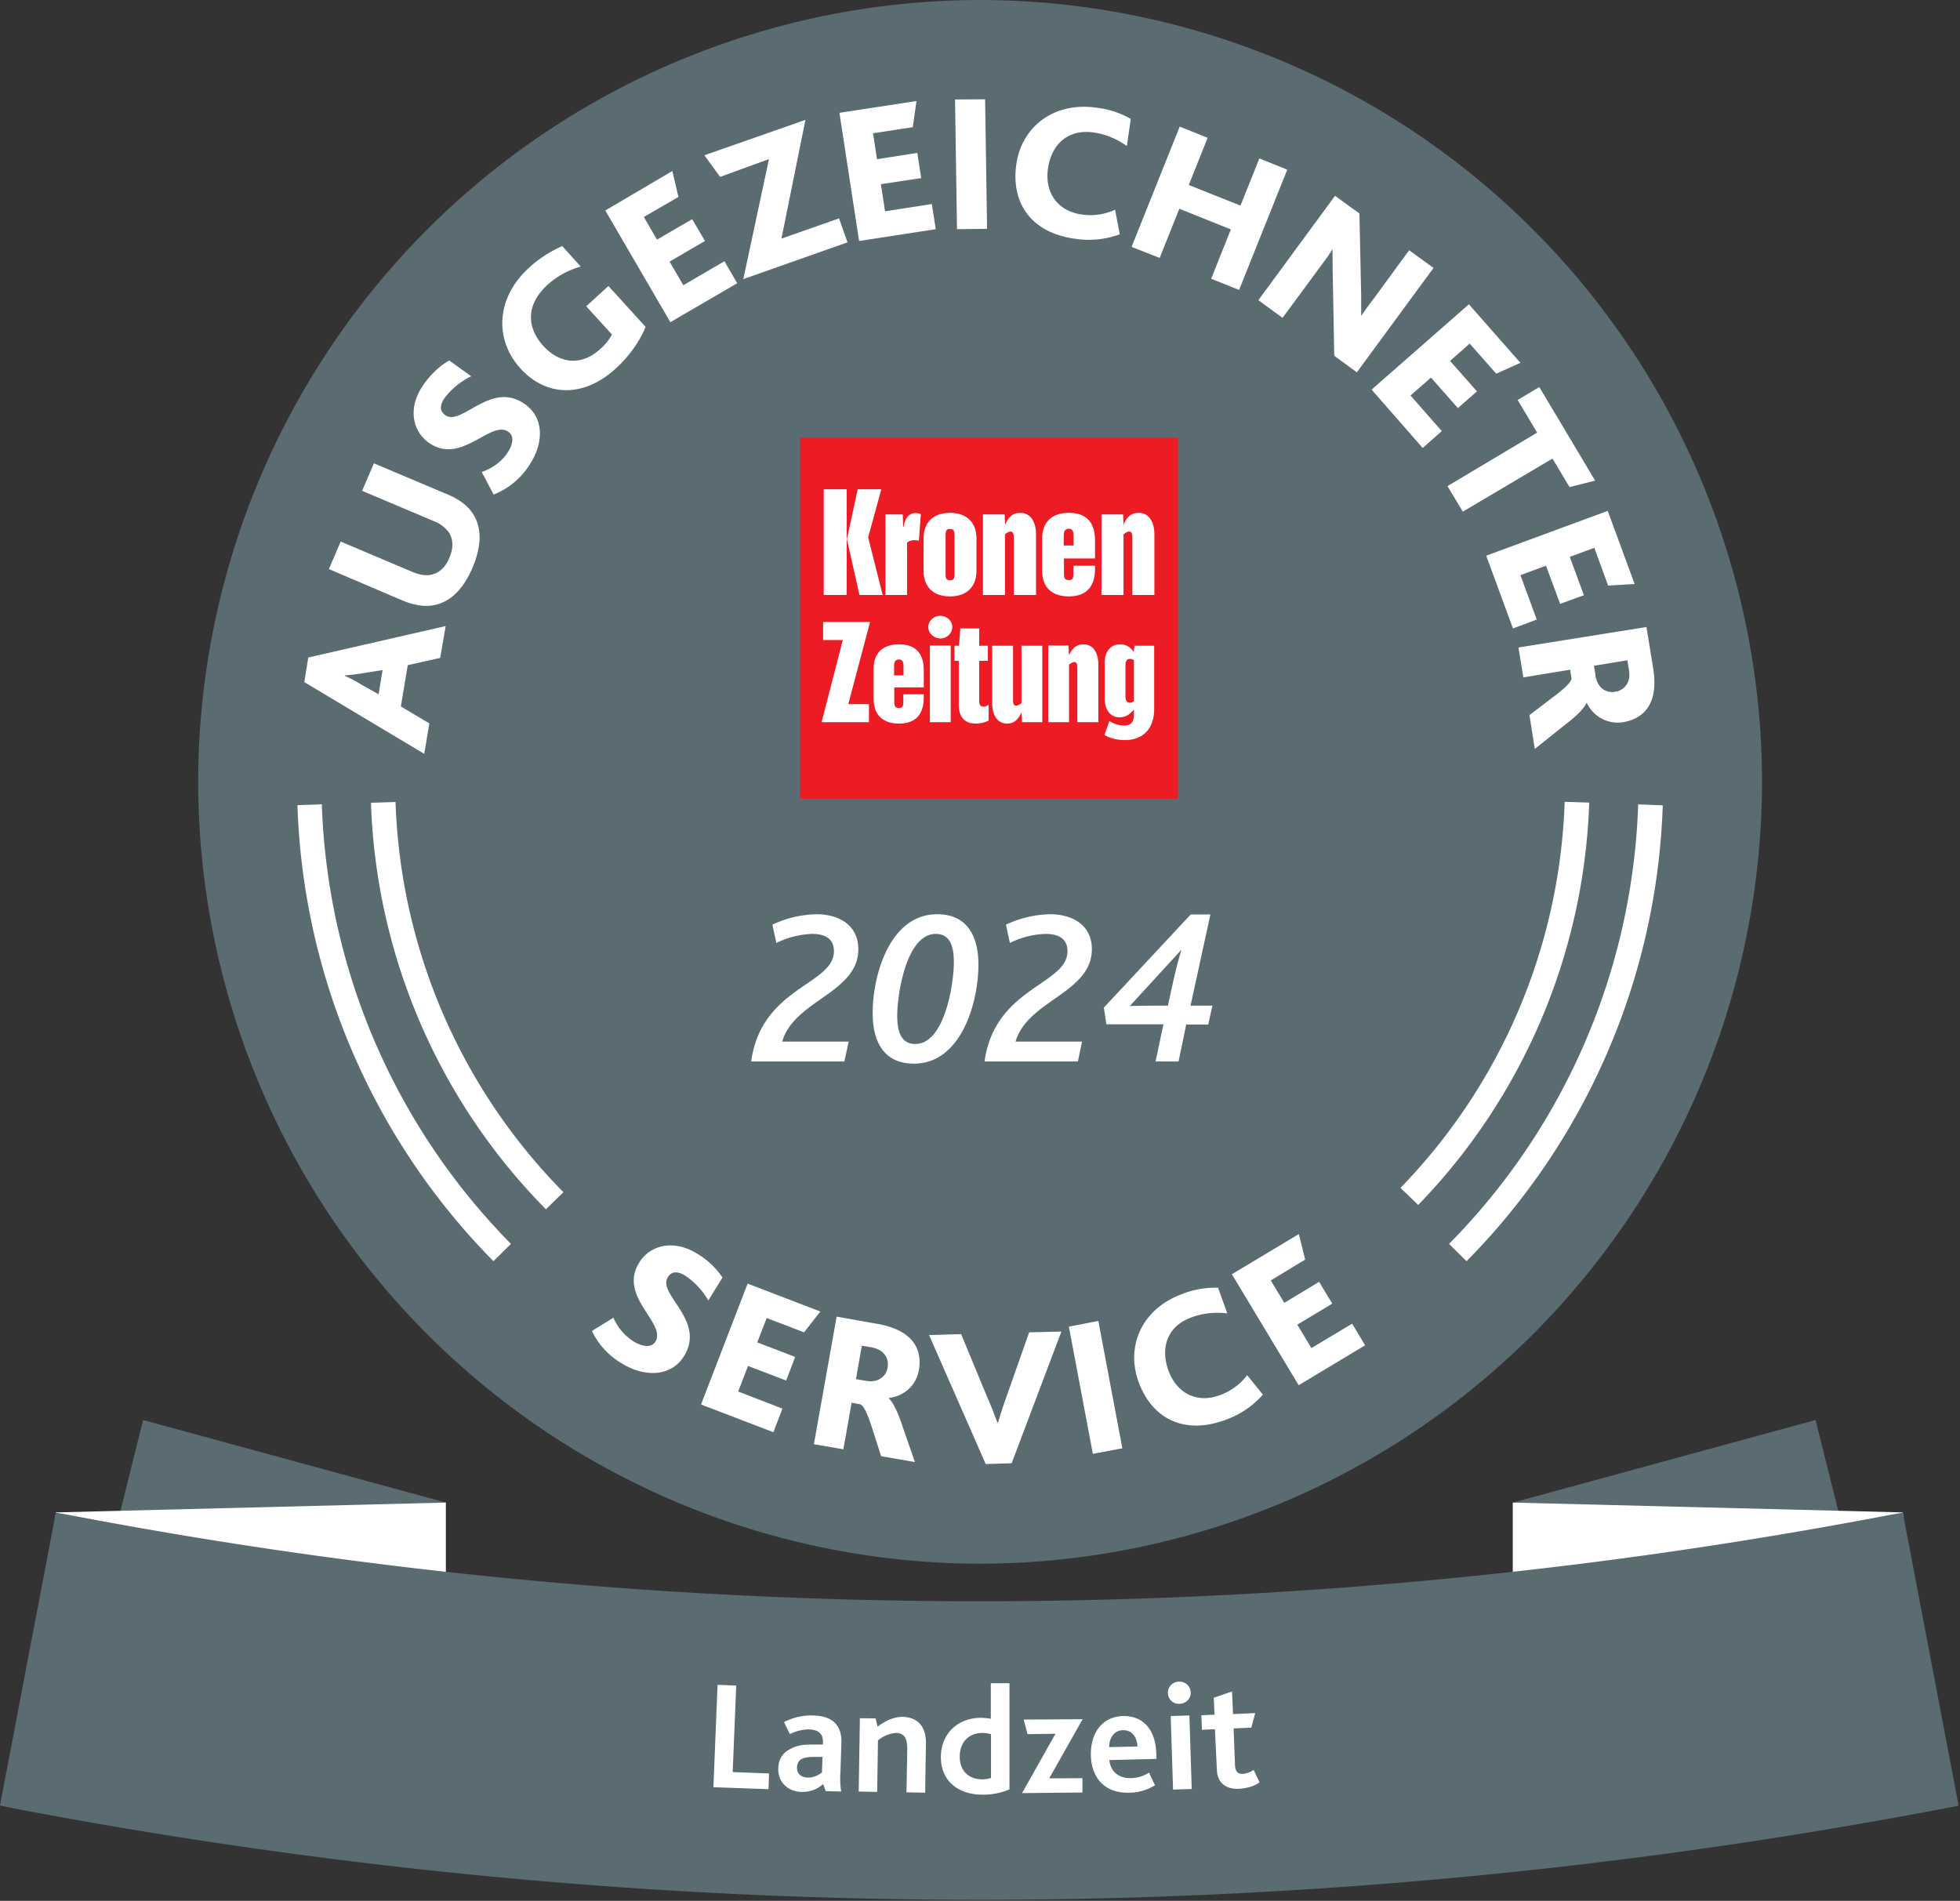 <svg xmlns="http://www.w3.org/2000/svg" xml:space="preserve" fill-rule="evenodd" stroke-linejoin="round" stroke-miterlimit="2" clip-rule="evenodd" viewBox="0 0 997 967">
  <rect x="0" y="0" width="997" height="967" fill="#333333" stroke="none"/>
  <path fill="#5a6b72" fill-rule="nonzero" d="m223.6 776.2 3.2-11.8-154-42-21.3 85.4 138.3 3.6"/>
  <path fill="white" fill-rule="nonzero" d="M28.4 769.5 27 781.8l199.8 50.4v-67.8l-198.4 5Z"/>
  <path fill="#5a6b72" fill-rule="nonzero" d="m772.7 776.2-3.1-11.8 153.9-42 21.4 85.4-138.4 3.6"/>
  <path fill="white" fill-rule="nonzero" d="m967.9 769.5 1.5 12.3-199.9 50.4v-67.8l198.4 5Z"/>
  <path fill="#5a6b72" fill-rule="nonzero" d="m967.9 769.5-6.2 1.1a2463.4 2463.4 0 0 1-927.1 0l-6.2-1.1L0 918.5l6.1 1.3a2623 2623 0 0 0 492 46.7 2623 2623 0 0 0 492-46.7l6.2-1.2"/>
  <path fill="#5a6b72" fill-rule="nonzero" d="M498.5 0a398.2 398.2 0 0 0-397.7 397.7 398.2 398.2 0 0 0 397.7 397.8 398.2 398.2 0 0 0 397.8-397.8A398.2 398.2 0 0 0 498.5 0"/>
  <path fill="#ed1c24" d="M407 222.7h192.2v183.6H407z"/>
  <path fill="white" d="m154.8 347 2-12.5 69.9-16-2.8 16.2-16.5 3.7-3.5 21 14.5 8.6-2.6 15.5-61-36.5Zm39.8-6.1-9.5 1.5c-4.6.8-7.5 1-9.7 1.2v.2c2 .9 4.7 2.2 8.8 4.7l8.4 4.7 2-12.3Zm24.6-32.8c-4.2.5-9.1-.4-14.4-2.6l-37.5-16 6-14 36.6 15.5c3.2 1.3 6.2 1.9 8.7 1.5 4.4-.6 8-3.7 10-8.8 2.2-5 2-9.7-.6-13.3a17 17 0 0 0-7.1-5.2l-36.7-15.5 6-14 37.4 15.8c5.3 2.2 9.4 5.1 12 8.5 5.7 7.4 5.6 17.3.8 28.7-4.8 11.3-11.8 18.3-21.2 19.4Zm25.9-68c5-1.8 9.5-4.7 12.8-9.4 2.6-3.7 4.2-8.6.7-11-8.9-6.4-24 17.3-40.5 5.5-8.2-5.8-11-17.7-2.6-29.6 4.2-6 9-10 13-12.2l11.2 8a38 38 0 0 0-13.5 11c-2.2 3.1-3 6.5.3 8.8 8.3 5.9 23.2-17.9 40.5-5.6 10 7 9.8 20.4 1.6 32a38 38 0 0 1-17.5 14l-6-11.4Zm83.3-73.8c-3 7.4-8.4 15-15.2 21.2-17 15.5-35.9 13.8-48.4 0-13.4-14.7-12.6-35.9 4.3-51.3a62 62 0 0 1 16.9-11l9.4 10.4a42.6 42.6 0 0 0-16.8 9.2c-11.1 10.1-10.8 21.7-2.3 31.1 8.3 9.1 19.3 10.5 29 1.7a27 27 0 0 0 6-7.4l-13.1-14.4 11.3-10.3 18.9 20.8Zm-20.5-59.2L342 87l3.1 13.2-17.6 10.2 6.7 11.5 17.9-10.4 6.5 11.1-18 10.5 7 12 20.9-12.2 6.5 11.2-34 19.8-33.2-57ZM391 81l-24.7 9-8-11 51.4-18-12.2 60.4 29.3-10.3 4.3 12.2-53 18.7 13-60.8Zm36-23.6 39.2-6-1.9 13.3-20.2 3.1 2 13.2 20.5-3.2 2 12.8-20.5 3.1 2.1 13.8 23.8-3.7 2 12.8-39 6-10-65.2Zm75.1 59-15.3.2-1-66 15.3-.1 1 65.9Zm67.5 2.8a46 46 0 0 1-23.2 2.2c-22.6-3.3-32.2-18.8-29.4-38 2.7-18.6 18.8-31.8 40.8-28.6a45 45 0 0 1 17.4 5.7l-2 13.8c-5-3.6-10.7-6-16.8-6.9-14-2-21.7 7-23.3 18.2-1.8 12.2 4.7 21.7 17 23.5a30 30 0 0 0 17.1-2.4l2.4 12.5Zm30.5-54.8 14.2 5.7-9.6 24 26.3 10.5 9.6-24 14.2 5.7-24.5 61.2-14.2-5.7 10-25.1-26.2-10.5-10 25-14.3-5.6 24.5-61.2ZM678.7 181l-.8-43.6-.1-10.3-.2-.1c-1 2-3.7 5.5-5.3 7.7l-19.9 27-12.3-9 39-53.1 12.4 9 .9 42v10h.1c1.9-2.8 4.7-6.7 6.3-8.7l18-24.6 12.4 9-39 53.1-11.5-8.4Zm68.5-26.2 26.2 29.8-12.3 5.5-13.5-15.3-10 8.8 13.7 15.5-9.7 8.5-13.7-15.5-10.4 9.1 15.9 18.1-9.7 8.6-26-29.7 49.5-43.4Zm34.7 65.3-9.9-16.6 11-6.6 28.4 47.6-13 3.3-8.7-14.5-45.6 27-7.8-13 45.6-27.2Zm35.9 39.8 13.7 37.2-13.5.8-7-19.2-12.5 4.6 7.2 19.5-12.1 4.4-7.2-19.4-13 4.8 8.3 22.6-12.1 4.5-13.6-37 61.8-22.8Zm19.7 59 3.4 20.9c.9 5.6.8 10.1 0 13.8-2 8.5-8 12.6-15.3 13.8a17.3 17.3 0 0 1-18.4-9.8h-.2c-1 2.2-3.9 5.7-9.5 10L780.7 381l-2.7-17.2 13.5-10.3c5.8-4.4 7.8-7 7.9-8.4l-.7-4.4-23.8 3.9-2.5-15.2 65-10.4Zm-26 24.5c.5 2.8 1.3 4.4 2.3 5.7a8 8 0 0 0 7.8 2.8 8.3 8.3 0 0 0 6.8-5.7c.4-1.4.6-3 .2-5.4l-.8-4.9-17 2.8.8 4.7ZM312 670.3a27 27 0 0 0 10.4 12.2c3.8 2.3 8.8 3.6 11 0 5.7-9.4-19-22.8-8.3-40.1 5.2-8.6 17-12.3 29.4-4.7a40 40 0 0 1 13 12.2l-7.2 11.7a38 38 0 0 0-12-12.8c-3.2-1.9-6.6-2.4-8.6 1-5.4 8.7 19.4 21.9 8.3 40-6.3 10.4-19.7 11.2-31.7 3.8a38 38 0 0 1-15.2-16.5l11-6.8Zm68.3-17.3 37 14.2-8.3 10.6-19-7.3-4.8 12.4 19.3 7.4-4.6 12-19.4-7.4-5 13 22.5 8.7-4.6 12-36.8-14.1 23.7-61.5Zm45.3 16.8 20.8 3.7c5.6 1 9.8 2.6 13 4.6 7.4 4.7 9.3 11.7 8 18.9-1.5 8.4-8 13.3-15.3 14.2v.2c1.7 1.5 4 5.5 6.3 12.2l7 20.2-17.2-3-5.2-16.2c-2.3-6.9-4-9.6-5.4-10.2l-4.4-.8-4.2 23.7-15-2.6 11.6-65Zm14.5 32.6c2.8.5 4.6.3 6.2-.3a8 8 0 0 0 5.2-6.4c.6-3.3-.6-6.4-3.2-8.3-1.2-.8-2.6-1.5-5-2l-4.9-.8-3 17 4.7.8Zm32.5-23.2 16.3-.5 13.5 32.6c2 4.5 3.6 8.8 5 12.5h.2c1.2-3.8 2.5-8.1 4.2-12.8l11.7-33.2 16.4-.4-25.3 67-13.2.4-28.8-65.6Zm98.3 57.6-15 2.8-12.2-64.7 15-2.9 12.2 64.8Zm71.5-27.3a46 46 0 0 1-19.5 13c-21.4 7.7-37.3-1.5-43.8-19.7-6.4-17.8 1.5-37 22.5-44.6a46 46 0 0 1 18-3.1l4.7 13.1a38 38 0 0 0-18 1.9c-13.4 4.8-15.8 16.4-12 27 4.2 11.6 14.4 17 26.1 12.7a30.4 30.4 0 0 0 14-10.2l8 9.9Zm-15.7-61.3 34-20.4 3.2 13-17.5 10.6 6.9 11.4 17.7-10.7 6.7 11.1-17.8 10.7 7.2 11.9 20.7-12.4 6.6 11-33.8 20.3-34-56.5ZM449 302.7h-11.8l-6.4-28.4 5.5-25.4h12l-6.7 24.5 7.4 29.3Zm-18.3-53.8v53.8H419v-53.8h12Zm30.7 53.8h-11v-41h8.8l.2 6.2h.3c.7-4.9 3.2-6.9 6-6.9 1 0 2 .2 2.7.6l-1 13.5c-.6-.2-1.5-.3-2.5-.3-.8 0-2.4.3-3.5 1.2v26.7Zm35.3-28.7v16.3c0 8.3-5 13.1-13.5 13.1-8.4 0-13.4-4.8-13.4-13.1V274c0-8.3 5-13.1 13.4-13.1 8.5 0 13.5 4.8 13.5 13.1Zm-11.2 18.2v-20.1c0-2-.4-3-2.3-3-1.8 0-2.2 1-2.2 3v20.1c0 2 .4 3 2.2 3 2 0 2.3-1 2.3-3Zm41.4 10.5h-11.2v-29.3c0-2.1-.6-3-1.8-3-.6 0-1.5.5-2.7 1.4v30.9H500v-41h11l.3 5.2c1.7-4 4-6 7.7-6 5 0 8 4.3 8 10.9v30.9Zm30.1-18.6h-15.8v8c0 2.2.7 3 2.5 3 1.6 0 2.3-.5 2.3-3.2v-4.1h11v1.6c0 8.6-4 14-13.3 14-8.7 0-13.6-4.7-13.6-13.2v-16c0-8.6 4.9-13.3 13.6-13.3 9.4 0 13.3 5.4 13.3 14v9.2Zm-10.9-6.6v-5c0-2.5-.8-3.5-2.4-3.5-1.7 0-2.6 1-2.6 3.4v5.1h5Zm41 25.2H576v-29.3c0-2.1-.5-3-1.7-3-.7 0-1.5.5-2.8 1.4v30.9h-11.2v-41h11l.2 5.2c1.7-4 4-6 7.7-6 5 0 8 4.3 8 10.9v30.9ZM442 367.4h-24v-.3l10.7-41.5h-10v-9.2h23.8v.3l-11 41.5H442v9.2Zm27.9-17.7h-15v7.5c0 2.2.7 3 2.3 3 1.6 0 2.3-.6 2.3-3v-4h10.4v1.6c0 8.1-3.7 13.3-12.6 13.3-8.3 0-12.9-4.5-12.9-12.6v-15.2c0-8.1 4.6-12.5 13-12.5 8.8 0 12.5 5.1 12.5 13.2v8.7Zm-10.3-6.2v-4.7c0-2.4-.8-3.3-2.4-3.3-1.5 0-2.4 1-2.4 3.1v5h4.8Zm24.8-24.5a6 6 0 0 1-6 5.8c-3.4 0-6.2-2.7-6.2-5.8 0-3.2 2.8-5.7 6.1-5.7s6.1 2.5 6.1 5.7Zm-.8 9.5v38.9H473v-39h10.6Zm19.3 30v8.1a15 15 0 0 1-6.7 1.5c-5.6 0-8.5-3.6-8.5-9.5v-22.4h-2.2v-7.7h2.3l.7-8.8h9.6v8.8h4.4v7.7h-4.4v20.4c0 2.2.8 2.9 2.2 2.9 1 0 2-.5 2.6-1Zm27.3 8.9h-10.3l-.3-5c-1.7 3.7-3.8 5.7-7.3 5.7-4.8 0-7.6-4.1-7.6-10.4v-29.2h10.6v27.7c0 2 .5 2.8 1.7 2.8.6 0 1.4-.4 2.6-1.3v-29.2h10.6v38.9Zm28.6 0H548v-27.8c0-2-.4-2.8-1.6-2.8-.6 0-1.4.4-2.6 1.3v29.3h-10.6v-39h10.3l.3 5c1.6-3.7 3.8-5.6 7.3-5.6 4.8 0 7.6 4 7.6 10.3v29.3Zm18-4V361c-2 2.1-3.6 3.9-7.5 3.9-4.2 0-7.4-3.6-7.4-9.6v-18c0-6 3.2-9.5 7.8-9.5 3.5 0 5.4 1.7 7 3.8l.4-3.1h10v32.2c0 9.5-5.2 15.8-15 15.8-3.9 0-7.7-1-10.3-2.6l2.5-7.1c2.1 1.3 4.5 2.3 7.5 2.3 3.4 0 5-1.7 5-5.6Zm0-6.6v-21c-.8-.4-1.4-.6-2-.6-1.5 0-2.3.9-2.3 3.2v15.9c0 2.2.8 3.2 2.2 3.2a4 4 0 0 0 2-.7ZM251 641.6a346.3 346.3 0 0 1-99.7-232l12.4-.4c2.9 84.1 37 163.5 96.2 223.6l-8.9 8.8Zm26.7-26.4a309 309 0 0 1-89-206.8l12.5-.4a296.5 296.5 0 0 0 85.4 198.5l-8.9 8.7ZM746 641.6l-8.9-8.8a333.8 333.8 0 0 0 96.2-223.6l12.5.5A346.2 346.2 0 0 1 746 641.6ZM721.4 613l-9-8.7a296 296 0 0 0 83.5-196.4l12.5.4a309.1 309.1 0 0 1-87 204.7Zm-339.3-73c5.2-38 42.1-38.9 42.1-56.1 0-6.8-5.1-8.8-11.1-8.8a45 45 0 0 0-18.2 4.6l-2-9.3a55 55 0 0 1 22.4-5.3c11.3 0 21.3 5.4 21.3 17.8 0 22.3-32.8 26-38.7 47h33.8l-2.2 10.1h-47.4Zm82.8 1.1c-15.7 0-21-11.7-21-25.7 0-19.3 8.7-50.3 32.8-50.3 15.7 0 21 11.7 21 25.7 0 19.3-8.8 50.3-32.8 50.3Zm.7-10c15 0 19.6-30.8 19.6-41.5 0-6.3-1-14.5-9.2-14.5-15 0-19.6 30.8-19.6 41.5 0 6.3 1 14.5 9.2 14.5Zm35.2 9c5.2-38 42.2-39 42.2-56.2 0-6.8-5.2-8.8-11.2-8.8a44 44 0 0 0-18.1 4.6l-2-9.3a55 55 0 0 1 22.4-5.3c11.3 0 21.3 5.4 21.3 17.8 0 22.3-32.8 26-38.8 47h33.8l-2.1 10.1h-47.5Zm87 0 4-19h-29l-1.3-8.5 44.2-47.4h10l-10.1 46.4h11.1l-2.1 9.6h-11.2l-3.9 18.8h-11.6Zm6.3-28.5c2.1-9.6 4-19.2 6.9-28.5l-26.3 28.7c6.4-.2 13-.2 19.4-.2ZM362.9 909.1l2.1-52 9.5.4-1.8 44 18.5.7-.3 8-28-1Zm57.1 2-1.3-3.5a15.5 15.5 0 0 1-10.8 4c-7.1-.1-12.3-5-12-12.1.1-5 2.7-8.2 6.6-10 2.6-1.4 5.9-2 9.7-2h6.4v-1.2c.2-4.4-2.6-6.4-7-6.5-3.7 0-7.1 1-9.8 2.4l-3-6.1a30 30 0 0 1 14.7-3.4c10 .2 14.8 5 14.5 14l-.5 15.1a41 41 0 0 0 .4 9.6l-7.9-.2Zm-1.6-17.3h-5c-2.5 0-4.3.4-5.6 1-1.6.9-2.3 2.4-2.4 4.3 0 3.2 2 5.1 5.4 5.2 3.5.1 6-1.6 7.3-2.6l.3-8Zm18.4 17.6.6-37.3 8 .1 1 4.2c4-3 8.2-5 12.8-5 6 .2 12 3.2 11.8 13.9l-.4 24.7-9.5-.2.4-21.8c0-4.6-.8-8.3-5.6-8.4a16 16 0 0 0-9.3 3.8l-.4 26.2-9.4-.2Zm63 1.6c-12.2 0-21.2-6.8-21.2-19.1 0-11.9 8.6-20 20.4-20 1.4 0 3.6.2 5 .5v-18.1h9.5v54a33.9 33.9 0 0 1-13.7 2.7Zm-.2-7.8a14 14 0 0 0 4.5-.7v-22.3c-1.5-.3-2.6-.6-4.5-.6-6.6 0-11.4 4.5-11.4 12.1 0 7.3 4.7 11.5 11.4 11.5Zm20.3 7 17-30.2-14.2.2-2-7.4 30-.2-17 30.1 16.9-.1v7.3l-30.7.3Zm68.4-17.4-24 .6c.5 5.7 4.7 9.3 10.9 9.2 3.7-.1 6.7-1.2 9.3-2.8l3 6.4a25 25 0 0 1-13 3.8c-13.6.4-19.4-8.8-19.6-19-.3-11.1 5.6-19.7 16.3-20 10.5-.2 16.8 7.2 17 19.6l.1 2.2Zm-24.1-6 14.4-.3c-.2-4.3-2.4-8.4-7.4-8.3-4.6.1-7 4.1-7 8.6Zm32.5 21.6-1.2-37.4 9.5-.3 1.2 37.4-9.5.3Zm3.3-43.6a5.6 5.6 0 0 1-5.9-5.4 5.6 5.6 0 0 1 5.6-5.9 5.7 5.7 0 0 1 6 5.5c.1 3-2.3 5.7-5.7 5.8Zm30 43.2c-6.6.3-10.8-3.3-11-9.5l-1-20.8-6.6.3-.3-7.4 6.7-.3-.4-8.6 9.3-3.2.5 11.5 11.3-.5-2 7.4-9 .4.7 18.5c.2 3.5 1.4 4.7 3.8 4.6 2.3-.1 4.3-1 5.7-2l3 6.3c-2.5 2-7 3.2-10.7 3.3Z"/>
</svg>
